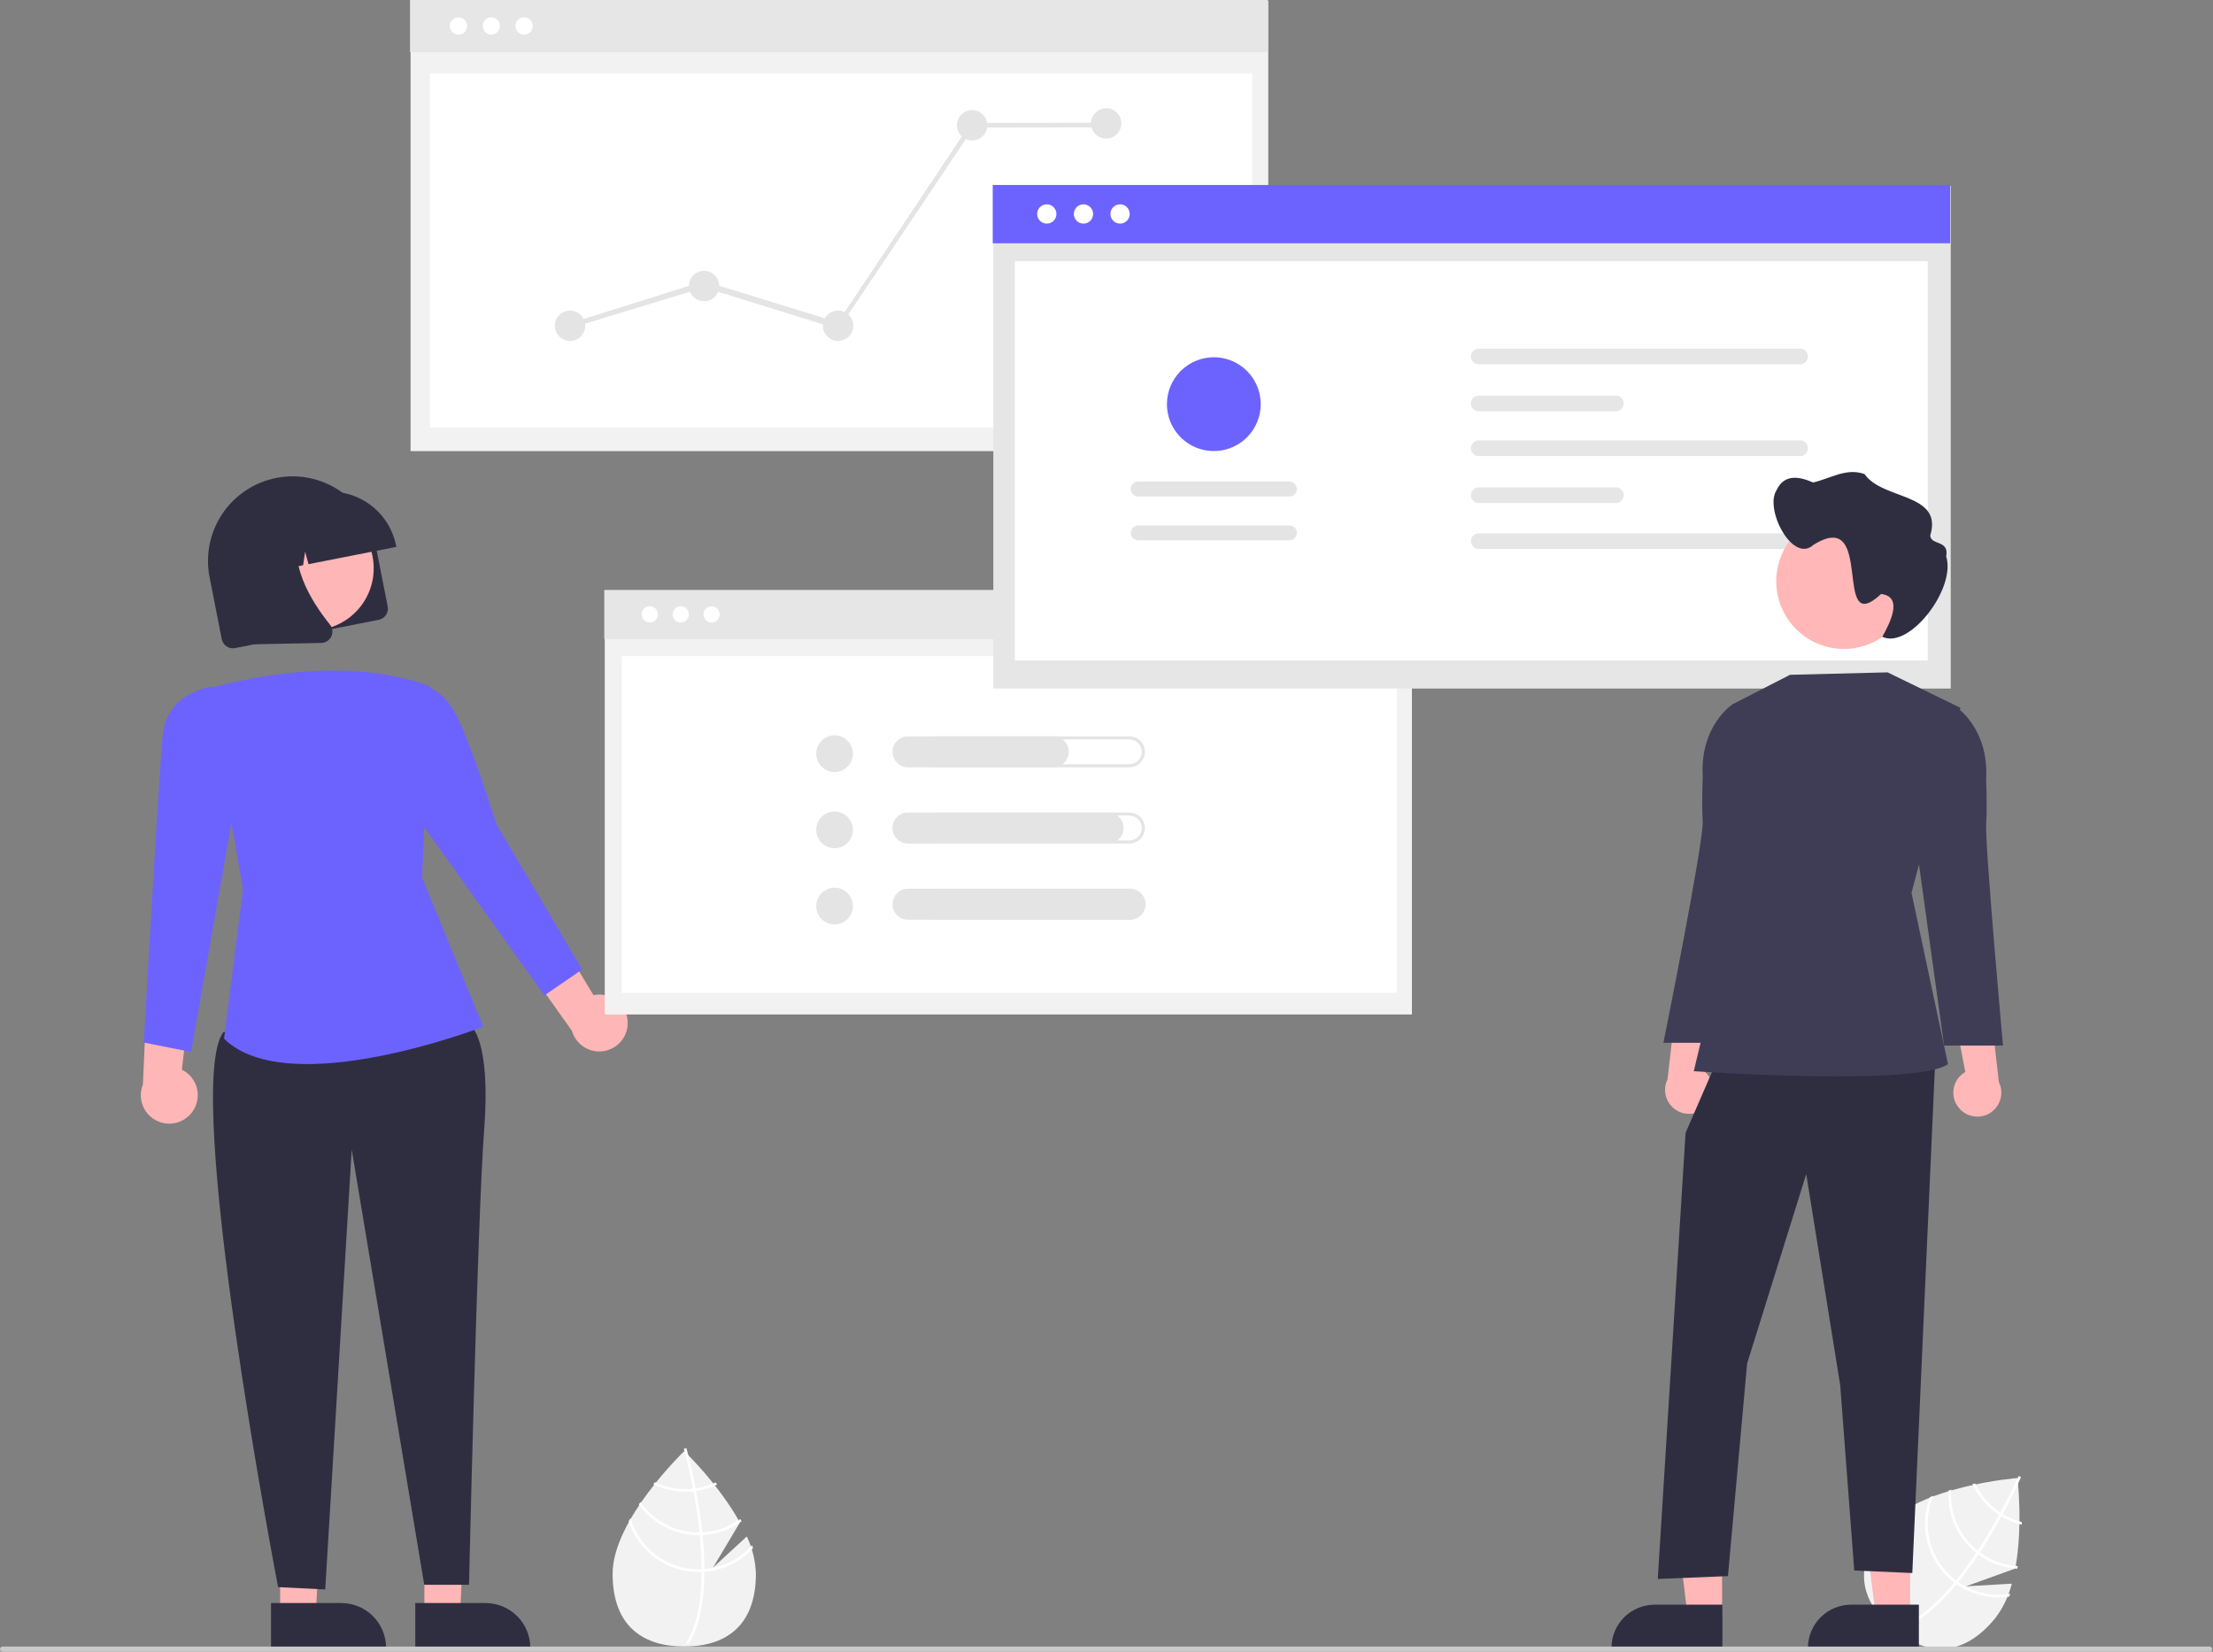 <svg width="268" height="200" viewBox="0 0 268 200" fill="none" xmlns="http://www.w3.org/2000/svg">
<rect x="0" y="0" width="268" height="200" fill="#808080" stroke="none"/>
<g clip-path="url(#clip0_234_502)">
<path d="M90.442 186.041L86.359 189.8L89.604 184.355C87.047 179.718 82.865 175.711 82.865 175.711C82.865 175.711 74.19 184.023 74.19 190.556C74.19 197.09 78.074 199.371 82.865 199.371C87.657 199.371 91.541 197.09 91.541 190.556C91.487 188.992 91.113 187.455 90.442 186.041Z" fill="#F2F2F2"/>
<path d="M85.308 190.004V190.326C85.289 194.069 84.658 196.99 83.419 199.047C83.401 199.077 83.382 199.106 83.365 199.136L83.226 199.051L83.094 198.968C84.468 196.748 84.954 193.608 84.972 190.343C84.974 190.238 84.975 190.131 84.974 190.024C84.969 188.642 84.884 187.244 84.749 185.886C84.739 185.78 84.728 185.674 84.717 185.567C84.529 183.775 84.258 182.062 83.98 180.575C83.961 180.47 83.94 180.365 83.92 180.261C83.44 177.745 82.95 175.923 82.839 175.519C82.826 175.47 82.818 175.443 82.816 175.437L82.968 175.394L82.969 175.392L83.123 175.349C83.124 175.355 83.151 175.446 83.196 175.615C83.366 176.246 83.81 177.96 84.245 180.221C84.264 180.323 84.285 180.428 84.304 180.534C84.53 181.74 84.752 183.089 84.927 184.505C84.972 184.86 85.012 185.211 85.047 185.557C85.06 185.664 85.071 185.771 85.08 185.876C85.227 187.344 85.303 188.72 85.308 190.004Z" fill="white"/>
<path d="M84.245 180.221C84.138 180.235 84.03 180.25 83.92 180.261C83.621 180.292 83.321 180.307 83.02 180.307C81.74 180.309 80.477 180.023 79.322 179.472C79.255 179.556 79.188 179.641 79.119 179.727C80.334 180.32 81.668 180.627 83.02 180.626C83.341 180.626 83.661 180.609 83.98 180.575C84.089 180.564 84.197 180.549 84.304 180.533C85.186 180.407 86.043 180.147 86.847 179.763C86.778 179.676 86.711 179.59 86.646 179.505C85.885 179.861 85.076 180.102 84.245 180.221Z" fill="white"/>
<path d="M85.047 185.557C84.937 185.564 84.827 185.567 84.716 185.567C84.683 185.568 84.648 185.568 84.615 185.568C83.228 185.568 81.861 185.233 80.632 184.591C79.403 183.949 78.347 183.019 77.555 181.881C77.491 181.975 77.427 182.069 77.365 182.165C78.191 183.316 79.279 184.255 80.54 184.902C81.801 185.55 83.197 185.887 84.615 185.887C84.659 185.887 84.704 185.887 84.748 185.886C84.86 185.884 84.97 185.881 85.08 185.876C86.782 185.789 88.423 185.213 89.807 184.218C89.756 184.124 89.705 184.03 89.653 183.936C88.308 184.913 86.707 185.477 85.047 185.557Z" fill="white"/>
<path d="M85.308 190.003C85.196 190.013 85.085 190.019 84.973 190.024C84.853 190.029 84.734 190.032 84.614 190.032C82.751 190.03 80.938 189.424 79.448 188.306C77.957 187.187 76.869 185.616 76.346 183.827C76.275 183.956 76.203 184.084 76.134 184.213C76.723 185.998 77.86 187.551 79.382 188.653C80.904 189.755 82.735 190.349 84.614 190.351C84.734 190.351 84.853 190.349 84.972 190.343C85.085 190.34 85.196 190.333 85.308 190.326C87.562 190.149 89.665 189.123 91.191 187.454C91.157 187.336 91.119 187.22 91.081 187.102C89.607 188.783 87.536 189.824 85.308 190.003Z" fill="white"/>
<path d="M243.633 191.762L238.092 192.082L244.054 189.927C245.015 184.72 244.32 178.97 244.32 178.97C244.32 178.97 232.342 179.9 228.201 184.954C224.06 190.007 225.618 194.234 229.324 197.27C233.03 200.307 237.48 201.005 241.621 195.951C242.571 194.707 243.256 193.281 243.633 191.762Z" fill="#F2F2F2"/>
<path d="M237.151 191.573L236.947 191.822C234.559 194.706 232.22 196.565 229.958 197.37C229.925 197.383 229.892 197.393 229.859 197.405L229.806 197.252L229.756 197.104C232.226 196.257 234.592 194.137 236.675 191.623C236.743 191.542 236.812 191.461 236.879 191.377C237.751 190.305 238.572 189.17 239.328 188.033C239.387 187.946 239.446 187.856 239.506 187.767C240.496 186.261 241.371 184.765 242.1 183.439C242.152 183.345 242.202 183.251 242.252 183.157C243.475 180.907 244.252 179.188 244.421 178.805C244.443 178.759 244.454 178.733 244.456 178.727L244.601 178.789L244.603 178.789L244.749 178.853C244.746 178.859 244.709 178.946 244.637 179.105C244.368 179.702 243.625 181.308 242.529 183.333C242.479 183.424 242.428 183.518 242.376 183.612C241.786 184.689 241.103 185.872 240.341 187.079C240.15 187.382 239.959 187.679 239.767 187.968C239.709 188.059 239.65 188.149 239.591 188.236C238.773 189.465 237.96 190.577 237.151 191.573Z" fill="white"/>
<path d="M242.529 183.333C242.437 183.276 242.344 183.219 242.252 183.158C242.001 182.992 241.759 182.814 241.527 182.623C240.536 181.813 239.739 180.792 239.196 179.633C239.09 179.656 238.985 179.679 238.877 179.702C239.441 180.931 240.278 182.014 241.325 182.87C241.573 183.073 241.832 183.263 242.1 183.439C242.191 183.499 242.284 183.557 242.376 183.612C243.138 184.073 243.966 184.416 244.831 184.628C244.834 184.517 244.837 184.408 244.84 184.301C244.026 184.094 243.247 183.768 242.529 183.333Z" fill="white"/>
<path d="M239.767 187.968C239.678 187.904 239.591 187.836 239.506 187.767C239.479 187.747 239.452 187.725 239.426 187.703C238.353 186.824 237.509 185.699 236.965 184.423C236.421 183.147 236.194 181.759 236.303 180.376C236.194 180.409 236.085 180.441 235.976 180.476C235.885 181.89 236.132 183.306 236.696 184.605C237.261 185.905 238.128 187.052 239.224 187.95C239.258 187.978 239.293 188.006 239.328 188.034C239.416 188.103 239.503 188.17 239.591 188.236C240.963 189.248 242.597 189.843 244.298 189.95C244.318 189.845 244.338 189.74 244.357 189.634C242.698 189.537 241.102 188.958 239.767 187.968Z" fill="white"/>
<path d="M237.151 191.574C237.059 191.51 236.968 191.444 236.879 191.377C236.783 191.305 236.689 191.232 236.596 191.156C235.156 189.973 234.138 188.356 233.694 186.546C233.25 184.736 233.405 182.831 234.134 181.116C233.997 181.171 233.86 181.224 233.725 181.28C233.05 183.034 232.944 184.956 233.423 186.773C233.902 188.59 234.942 190.21 236.394 191.403C236.487 191.479 236.58 191.553 236.675 191.623C236.765 191.692 236.855 191.758 236.947 191.823C238.802 193.115 241.079 193.654 243.317 193.33C243.366 193.218 243.41 193.104 243.455 192.988C241.25 193.354 238.988 192.847 237.151 191.574Z" fill="white"/>
<path d="M51.392 195.517L55.714 195.517L56.515 178.761L51.392 178.851L51.392 195.517Z" fill="#FFB6B6"/>
<path d="M50.29 194.107L58.8 194.106H58.8C60.238 194.106 61.617 194.678 62.634 195.695C63.651 196.712 64.223 198.091 64.223 199.529V199.705L50.29 199.706L50.29 194.107Z" fill="#2F2E41"/>
<path d="M33.925 195.517L38.246 195.517L39.102 178.761L33.924 178.851L33.925 195.517Z" fill="#FFB6B6"/>
<path d="M32.822 194.107L41.332 194.106H41.332C42.77 194.106 44.15 194.678 45.166 195.695C46.184 196.712 46.755 198.091 46.755 199.529V199.705L32.822 199.706L32.822 194.107Z" fill="#2F2E41"/>
<path d="M76.015 123.733C75.998 123.232 75.872 122.741 75.644 122.295C75.417 121.849 75.095 121.458 74.7 121.15C74.305 120.842 73.848 120.624 73.359 120.512C72.871 120.399 72.365 120.395 71.875 120.5L65.566 110.089L62.855 115.804L69.261 124.815C69.492 125.626 70.012 126.324 70.723 126.777C71.434 127.23 72.286 127.407 73.119 127.274C73.951 127.14 74.706 126.706 75.24 126.054C75.774 125.401 76.05 124.575 76.015 123.733H76.015Z" fill="#FFB6B6"/>
<path d="M23.297 134.623C23.591 134.217 23.793 133.753 23.888 133.261C23.984 132.769 23.97 132.263 23.849 131.777C23.727 131.291 23.5 130.838 23.185 130.449C22.869 130.06 22.472 129.746 22.021 129.527L23.453 117.438L17.799 120.275L17.306 131.32C16.989 132.101 16.969 132.972 17.251 133.767C17.533 134.561 18.096 135.225 18.835 135.632C19.573 136.039 20.435 136.161 21.258 135.975C22.08 135.789 22.805 135.308 23.297 134.623H23.297Z" fill="#FFB6B6"/>
<path d="M53.926 122.377L56.986 124.189C56.986 124.189 59.472 125.772 58.636 136.78C57.8 147.788 56.8 191.892 56.8 191.892H51.377L42.593 139.208L39.387 192.463L33.678 192.178C33.678 192.178 22.014 131.546 27.061 124.966L53.926 122.377Z" fill="#2F2E41"/>
<path d="M25.214 83.419C25.214 83.419 40.094 78.636 52.1 83.096L51.117 106.254L58.522 124.318C58.522 124.318 34.979 133.45 27.133 125.775L29.422 107.681L25.214 83.419Z" fill="#6C63FF"/>
<path d="M48.1 85.815L51.218 83.096C51.218 83.096 53.298 83.071 55.088 86.271C56.878 89.471 60.121 99.8 60.121 99.8L70.503 117.386L65.935 120.527L49.469 97.498L48.1 85.815Z" fill="#6C63FF"/>
<path d="M25.766 84.561L25.979 83.11C25.979 83.11 20.181 83.539 19.69 89.126C19.2 94.712 17.407 126.236 17.407 126.236L23.142 127.378L28.847 95.023L25.766 84.561Z" fill="#6C63FF"/>
<path d="M45.866 75.05L28.472 78.475C28.114 78.545 27.743 78.47 27.44 78.267C27.137 78.064 26.927 77.749 26.856 77.391L25.38 69.894C24.857 67.23 25.413 64.467 26.926 62.213C28.439 59.959 30.786 58.398 33.449 57.874C36.113 57.349 38.876 57.904 41.131 59.416C43.386 60.928 44.948 63.273 45.474 65.937L46.95 73.434C47.02 73.792 46.945 74.163 46.742 74.466C46.539 74.769 46.224 74.979 45.866 75.05Z" fill="#2F2E41"/>
<path d="M37.748 76.323C41.894 76.323 45.255 72.962 45.255 68.816C45.255 64.669 41.894 61.308 37.748 61.308C33.602 61.308 30.241 64.669 30.241 68.816C30.241 72.962 33.602 76.323 37.748 76.323Z" fill="#FFB6B6"/>
<path d="M47.998 66.219L37.362 68.313L36.952 66.808L36.707 68.442L35.069 68.764L34.257 65.781L33.772 69.02L30.603 69.644L30.574 69.494C30.161 67.386 30.602 65.201 31.798 63.418C32.995 61.635 34.85 60.399 36.956 59.981L38.456 59.686C40.563 59.274 42.749 59.714 44.532 60.91C46.315 62.107 47.551 63.962 47.968 66.069L47.998 66.219Z" fill="#2F2E41"/>
<path d="M39.145 77.827C39.065 77.843 38.983 77.852 38.902 77.853L30.843 78.013L28.308 65.141L36.882 63.452L36.718 63.742C34.443 67.767 37.768 72.914 39.952 75.624C40.113 75.822 40.214 76.062 40.245 76.315C40.275 76.569 40.233 76.825 40.124 77.056C40.034 77.253 39.898 77.425 39.727 77.559C39.557 77.694 39.357 77.785 39.145 77.827Z" fill="#2F2E41"/>
<path d="M153.59 0.084H49.72V54.624H153.59V0.084Z" fill="#F2F2F2"/>
<path d="M153.527 0H49.657V6.323H153.527V0Z" fill="#E6E6E6"/>
<path d="M151.646 8.886H52.069V51.749H151.646V8.886Z" fill="white"/>
<path d="M59.499 4.191C60.077 4.191 60.545 3.723 60.545 3.145C60.545 2.568 60.077 2.099 59.499 2.099C58.922 2.099 58.454 2.568 58.454 3.145C58.454 3.723 58.922 4.191 59.499 4.191Z" fill="white"/>
<path d="M63.469 4.191C64.047 4.191 64.515 3.723 64.515 3.145C64.515 2.568 64.047 2.099 63.469 2.099C62.892 2.099 62.423 2.568 62.423 3.145C62.423 3.723 62.892 4.191 63.469 4.191Z" fill="white"/>
<path d="M55.519 4.191C56.097 4.191 56.565 3.723 56.565 3.145C56.565 2.568 56.097 2.099 55.519 2.099C54.941 2.099 54.473 2.568 54.473 3.145C54.473 3.723 54.941 4.191 55.519 4.191Z" fill="white"/>
<path d="M69.033 41.282C70.048 41.282 70.871 40.46 70.871 39.445C70.871 38.43 70.048 37.607 69.033 37.607C68.019 37.607 67.196 38.43 67.196 39.445C67.196 40.46 68.019 41.282 69.033 41.282Z" fill="#E4E4E4"/>
<path d="M85.265 36.47C86.28 36.47 87.103 35.647 87.103 34.632C87.103 33.617 86.28 32.795 85.265 32.795C84.251 32.795 83.428 33.617 83.428 34.632C83.428 35.647 84.251 36.47 85.265 36.47Z" fill="#E4E4E4"/>
<path d="M101.498 41.282C102.513 41.282 103.335 40.46 103.335 39.445C103.335 38.43 102.513 37.607 101.498 37.607C100.483 37.607 99.66 38.43 99.66 39.445C99.66 40.46 100.483 41.282 101.498 41.282Z" fill="#E4E4E4"/>
<path d="M117.73 17.007C118.745 17.007 119.567 16.185 119.567 15.17C119.567 14.155 118.745 13.332 117.73 13.332C116.715 13.332 115.892 14.155 115.892 15.17C115.892 16.185 116.715 17.007 117.73 17.007Z" fill="#E4E4E4"/>
<path d="M133.962 16.781C134.976 16.781 135.799 15.958 135.799 14.944C135.799 13.929 134.976 13.106 133.962 13.106C132.947 13.106 132.124 13.929 132.124 14.944C132.124 15.958 132.947 16.781 133.962 16.781Z" fill="#E4E4E4"/>
<path d="M101.536 39.856L85.266 34.801L69.218 39.69L68.85 39.2L85.266 34.036L101.459 39.033L117.551 14.912L117.615 14.886L133.847 14.857L134.076 15.425L117.909 15.428L101.536 39.856Z" fill="#E4E4E4"/>
<path d="M170.986 71.513H73.238V122.838H170.986V71.513Z" fill="#F2F2F2"/>
<path d="M170.927 71.434H73.179V77.384H170.927V71.434Z" fill="#E6E6E6"/>
<path d="M169.157 79.453H75.299V120.224H169.157V79.453Z" fill="white"/>
<path d="M82.442 75.378C82.985 75.378 83.426 74.937 83.426 74.393C83.426 73.85 82.985 73.409 82.442 73.409C81.898 73.409 81.457 73.85 81.457 74.393C81.457 74.937 81.898 75.378 82.442 75.378Z" fill="white"/>
<path d="M86.178 75.378C86.721 75.378 87.162 74.937 87.162 74.393C87.162 73.85 86.721 73.409 86.178 73.409C85.634 73.409 85.193 73.85 85.193 74.393C85.193 74.937 85.634 75.378 86.178 75.378Z" fill="white"/>
<path d="M78.696 75.378C79.239 75.378 79.68 74.937 79.68 74.393C79.68 73.85 79.239 73.409 78.696 73.409C78.152 73.409 77.711 73.85 77.711 74.393C77.711 74.937 78.152 75.378 78.696 75.378Z" fill="white"/>
<path d="M236.24 22.493H120.294V83.373H236.24V22.493Z" fill="#E6E6E6"/>
<path d="M236.169 22.399H120.223V29.456H236.169V22.399Z" fill="#6C63FF"/>
<path d="M233.451 31.624H122.897V79.975H233.451V31.624Z" fill="white"/>
<path d="M131.21 27.077C131.855 27.077 132.378 26.554 132.378 25.909C132.378 25.265 131.855 24.742 131.21 24.742C130.566 24.742 130.043 25.265 130.043 25.909C130.043 26.554 130.566 27.077 131.21 27.077Z" fill="white"/>
<path d="M135.642 27.077C136.286 27.077 136.809 26.554 136.809 25.909C136.809 25.265 136.286 24.742 135.642 24.742C134.997 24.742 134.474 25.265 134.474 25.909C134.474 26.554 134.997 27.077 135.642 27.077Z" fill="white"/>
<path d="M126.767 27.077C127.412 27.077 127.935 26.554 127.935 25.909C127.935 25.265 127.412 24.742 126.767 24.742C126.122 24.742 125.6 25.265 125.6 25.909C125.6 26.554 126.122 27.077 126.767 27.077Z" fill="white"/>
<path d="M178.963 42.219C178.733 42.249 178.523 42.362 178.37 42.537C178.217 42.711 178.133 42.935 178.133 43.167C178.133 43.399 178.217 43.623 178.37 43.797C178.523 43.971 178.733 44.084 178.963 44.115H218.112C218.341 44.084 218.552 43.971 218.705 43.797C218.858 43.623 218.942 43.399 218.942 43.167C218.942 42.935 218.858 42.711 218.705 42.537C218.552 42.362 218.341 42.249 218.112 42.219H178.963Z" fill="#E6E6E6"/>
<path d="M178.963 64.574C178.733 64.605 178.523 64.718 178.37 64.892C178.217 65.066 178.133 65.29 178.133 65.522C178.133 65.754 178.217 65.978 178.37 66.152C178.523 66.326 178.733 66.439 178.963 66.47H218.112C218.341 66.439 218.552 66.326 218.705 66.152C218.858 65.978 218.942 65.754 218.942 65.522C218.942 65.29 218.858 65.066 218.705 64.892C218.552 64.718 218.341 64.605 218.112 64.574H178.963Z" fill="#E6E6E6"/>
<path d="M178.963 47.906C178.733 47.937 178.523 48.049 178.37 48.224C178.217 48.398 178.133 48.622 178.133 48.854C178.133 49.086 178.217 49.31 178.37 49.484C178.523 49.658 178.733 49.771 178.963 49.802H195.809C196.039 49.771 196.25 49.658 196.402 49.484C196.555 49.31 196.639 49.086 196.639 48.854C196.639 48.622 196.555 48.398 196.402 48.224C196.25 48.049 196.039 47.937 195.809 47.906H178.963Z" fill="#E6E6E6"/>
<path d="M178.963 53.327C178.733 53.357 178.523 53.47 178.37 53.645C178.217 53.819 178.133 54.043 178.133 54.275C178.133 54.507 178.217 54.73 178.37 54.905C178.523 55.079 178.733 55.192 178.963 55.223H218.111C218.341 55.192 218.552 55.079 218.705 54.905C218.858 54.73 218.942 54.507 218.942 54.275C218.942 54.043 218.858 53.819 218.705 53.645C218.552 53.47 218.341 53.357 218.111 53.327H178.963Z" fill="#E6E6E6"/>
<path d="M178.963 59.014C178.733 59.044 178.523 59.157 178.37 59.332C178.217 59.506 178.133 59.73 178.133 59.962C178.133 60.194 178.217 60.417 178.37 60.592C178.523 60.766 178.733 60.879 178.963 60.91H195.809C196.039 60.879 196.25 60.766 196.402 60.592C196.555 60.417 196.639 60.194 196.639 59.962C196.639 59.73 196.555 59.506 196.402 59.332C196.25 59.157 196.039 59.044 195.809 59.014H178.963Z" fill="#E6E6E6"/>
<path d="M156.148 65.431C156.266 65.432 156.384 65.409 156.494 65.363C156.603 65.318 156.703 65.252 156.787 65.168C156.871 65.084 156.938 64.985 156.983 64.875C157.029 64.766 157.052 64.648 157.052 64.53C157.052 64.411 157.029 64.293 156.983 64.184C156.938 64.074 156.871 63.975 156.788 63.891C156.704 63.807 156.604 63.741 156.494 63.695C156.385 63.65 156.267 63.627 156.149 63.627H137.846C137.728 63.627 137.61 63.65 137.5 63.695C137.391 63.74 137.291 63.807 137.207 63.89C137.123 63.974 137.056 64.074 137.011 64.183C136.965 64.293 136.942 64.41 136.942 64.529C136.942 64.647 136.965 64.765 137.011 64.874C137.056 64.984 137.122 65.084 137.206 65.167C137.29 65.251 137.39 65.318 137.5 65.363C137.609 65.408 137.727 65.431 137.845 65.431H156.148Z" fill="#E4E4E4"/>
<path d="M156.148 60.116C156.387 60.115 156.616 60.02 156.785 59.851C156.954 59.682 157.048 59.453 157.048 59.214C157.048 58.975 156.954 58.745 156.785 58.576C156.616 58.407 156.387 58.312 156.148 58.312H137.846C137.728 58.311 137.61 58.334 137.5 58.38C137.391 58.425 137.291 58.491 137.207 58.575C137.123 58.659 137.056 58.758 137.011 58.868C136.965 58.977 136.942 59.095 136.942 59.213C136.942 59.332 136.965 59.449 137.011 59.559C137.056 59.669 137.122 59.768 137.206 59.852C137.29 59.936 137.39 60.002 137.5 60.047C137.609 60.093 137.727 60.116 137.845 60.116H156.148Z" fill="#E4E4E4"/>
<path d="M146.997 43.257C148.12 43.257 149.218 43.59 150.152 44.214C151.086 44.838 151.814 45.725 152.243 46.763C152.673 47.801 152.786 48.943 152.567 50.044C152.347 51.146 151.807 52.158 151.012 52.952C150.218 53.746 149.206 54.287 148.105 54.506C147.003 54.725 145.861 54.613 144.824 54.183C143.786 53.753 142.899 53.025 142.275 52.091C141.651 51.157 141.318 50.059 141.318 48.936C141.32 47.431 141.918 45.987 142.983 44.922C144.048 43.858 145.491 43.259 146.997 43.257Z" fill="#6C63FF"/>
<path d="M101.071 93.48C102.298 93.48 103.292 92.485 103.292 91.258C103.292 90.031 102.298 89.036 101.071 89.036C99.843 89.036 98.849 90.031 98.849 91.258C98.849 92.485 99.843 93.48 101.071 93.48Z" fill="#E4E4E4"/>
<path d="M136.77 89.529C136.968 89.529 137.165 89.567 137.348 89.643C137.531 89.719 137.697 89.83 137.837 89.969C137.977 90.109 138.089 90.276 138.164 90.459C138.24 90.642 138.279 90.838 138.279 91.036C138.279 91.234 138.24 91.43 138.164 91.613C138.089 91.796 137.977 91.962 137.837 92.102C137.697 92.242 137.531 92.353 137.348 92.429C137.165 92.504 136.968 92.543 136.77 92.543H113.402C113.204 92.543 113.008 92.504 112.824 92.429C112.641 92.353 112.475 92.242 112.335 92.102C112.195 91.962 112.084 91.796 112.008 91.613C111.932 91.43 111.893 91.234 111.893 91.036C111.893 90.838 111.932 90.642 112.008 90.459C112.084 90.276 112.195 90.109 112.335 89.969C112.475 89.83 112.641 89.719 112.824 89.643C113.008 89.567 113.204 89.529 113.402 89.529H136.77ZM136.77 89.16H113.402C112.904 89.16 112.427 89.358 112.075 89.709C111.724 90.061 111.526 90.538 111.526 91.036C111.526 91.533 111.724 92.01 112.075 92.362C112.427 92.714 112.904 92.912 113.402 92.912H136.77C137.268 92.912 137.745 92.714 138.097 92.362C138.449 92.01 138.646 91.533 138.646 91.036C138.646 90.538 138.449 90.061 138.097 89.709C137.745 89.358 137.268 89.16 136.77 89.16Z" fill="#E4E4E4"/>
<path d="M127.55 92.912H109.958C109.46 92.912 108.983 92.714 108.631 92.362C108.28 92.01 108.082 91.533 108.082 91.036C108.082 90.538 108.28 90.061 108.631 89.709C108.983 89.358 109.46 89.16 109.958 89.16H127.55C128.047 89.16 128.524 89.358 128.876 89.709C129.228 90.061 129.425 90.538 129.425 91.036C129.425 91.533 129.228 92.01 128.876 92.362C128.524 92.714 128.047 92.912 127.55 92.912Z" fill="#E4E4E4"/>
<path d="M101.071 102.706C102.298 102.706 103.292 101.711 103.292 100.484C103.292 99.257 102.298 98.263 101.071 98.263C99.843 98.263 98.849 99.257 98.849 100.484C98.849 101.711 99.843 102.706 101.071 102.706Z" fill="#E4E4E4"/>
<path d="M136.77 98.755C136.968 98.755 137.165 98.794 137.348 98.869C137.531 98.945 137.697 99.056 137.837 99.196C137.977 99.336 138.089 99.502 138.164 99.685C138.24 99.868 138.279 100.064 138.279 100.262C138.279 100.46 138.24 100.656 138.164 100.839C138.089 101.022 137.977 101.188 137.837 101.328C137.697 101.468 137.531 101.579 137.348 101.655C137.165 101.731 136.968 101.769 136.77 101.769H113.402C113.204 101.769 113.008 101.731 112.824 101.655C112.641 101.579 112.475 101.468 112.335 101.328C112.195 101.188 112.084 101.022 112.008 100.839C111.932 100.656 111.893 100.46 111.893 100.262C111.893 100.064 111.932 99.868 112.008 99.685C112.084 99.502 112.195 99.336 112.335 99.196C112.475 99.056 112.641 98.945 112.824 98.869C113.008 98.794 113.204 98.755 113.402 98.755H136.77ZM136.77 98.386H113.402C112.904 98.386 112.427 98.584 112.075 98.936C111.724 99.287 111.526 99.765 111.526 100.262C111.526 100.76 111.724 101.237 112.075 101.589C112.427 101.94 112.904 102.138 113.402 102.138H136.77C137.268 102.138 137.745 101.94 138.097 101.589C138.449 101.237 138.646 100.76 138.646 100.262C138.646 99.765 138.449 99.287 138.097 98.936C137.745 98.584 137.268 98.386 136.77 98.386Z" fill="#E4E4E4"/>
<path d="M134.193 102.138H109.958C109.46 102.138 108.983 101.94 108.631 101.589C108.28 101.237 108.082 100.76 108.082 100.262C108.082 99.765 108.28 99.287 108.631 98.936C108.983 98.584 109.46 98.386 109.958 98.386H134.193C134.69 98.387 135.166 98.585 135.517 98.936C135.869 99.288 136.066 99.765 136.066 100.262C136.066 100.759 135.869 101.236 135.517 101.588C135.166 101.939 134.69 102.137 134.193 102.138Z" fill="#E4E4E4"/>
<path d="M101.071 111.933C102.298 111.933 103.292 110.938 103.292 109.711C103.292 108.484 102.298 107.489 101.071 107.489C99.843 107.489 98.849 108.484 98.849 109.711C98.849 110.938 99.843 111.933 101.071 111.933Z" fill="#E4E4E4"/>
<path d="M136.77 107.982C137.17 107.982 137.553 108.14 137.836 108.423C138.118 108.706 138.277 109.089 138.277 109.488C138.277 109.888 138.118 110.271 137.836 110.554C137.553 110.837 137.17 110.995 136.77 110.995H113.402C113.002 110.995 112.619 110.837 112.336 110.554C112.054 110.271 111.895 109.888 111.895 109.488C111.895 109.089 112.054 108.706 112.336 108.423C112.619 108.14 113.002 107.982 113.402 107.982H136.77ZM136.77 107.613H113.402C112.904 107.613 112.427 107.81 112.075 108.162C111.724 108.514 111.526 108.991 111.526 109.488C111.526 109.986 111.724 110.463 112.075 110.815C112.427 111.167 112.904 111.364 113.402 111.364H136.77C137.268 111.364 137.745 111.167 138.097 110.815C138.449 110.463 138.646 109.986 138.646 109.488C138.646 108.991 138.449 108.514 138.097 108.162C137.745 107.81 137.268 107.613 136.77 107.613Z" fill="#E4E4E4"/>
<path d="M136.854 111.364H109.958C109.46 111.364 108.983 111.167 108.631 110.815C108.28 110.463 108.082 109.986 108.082 109.488C108.082 108.991 108.28 108.514 108.631 108.162C108.983 107.81 109.46 107.613 109.958 107.613H136.854C137.351 107.613 137.828 107.81 138.18 108.162C138.532 108.514 138.73 108.991 138.73 109.488C138.73 109.986 138.532 110.463 138.18 110.815C137.828 111.167 137.351 111.364 136.854 111.364Z" fill="#E4E4E4"/>
<path d="M206.781 133.82C207.053 133.497 207.25 133.118 207.359 132.71C207.468 132.302 207.487 131.876 207.413 131.46C207.34 131.044 207.176 130.65 206.934 130.304C206.691 129.959 206.376 129.671 206.01 129.46L207.929 119.381L203.008 121.432L201.94 130.689C201.627 131.327 201.559 132.058 201.749 132.743C201.939 133.427 202.373 134.019 202.97 134.405C203.567 134.791 204.284 134.944 204.987 134.836C205.689 134.729 206.328 134.367 206.781 133.82Z" fill="#FFB7B7"/>
<path d="M231.319 195.666L227.152 195.666L225.17 179.593L231.32 179.593L231.319 195.666Z" fill="#FFB7B7"/>
<path d="M232.382 199.706L218.946 199.705V199.535C218.946 198.148 219.497 196.818 220.478 195.837C221.458 194.857 222.789 194.305 224.176 194.305H224.176L232.383 194.306L232.382 199.706Z" fill="#2F2E41"/>
<path d="M208.546 195.666L204.379 195.666L202.396 179.593L208.547 179.593L208.546 195.666Z" fill="#FFB7B7"/>
<path d="M208.589 199.706L195.153 199.705V199.535C195.153 198.148 195.704 196.818 196.685 195.837C197.665 194.857 198.996 194.305 200.383 194.305H200.383L208.59 194.306L208.589 199.706Z" fill="#2F2E41"/>
<path d="M208.205 127.781L204.126 137.178L200.761 191.188L209.259 190.848L211.58 165.101L218.739 142.169L222.855 167.735L224.554 190.168L231.585 190.472L234.388 127.781H208.205Z" fill="#2F2E41"/>
<path d="M228.593 81.413L216.772 81.709L209.831 85.272L209.45 111.559L205.122 129.708C205.122 129.708 232.168 131.569 235.907 128.85L231.488 108.116L237.414 85.709L228.593 81.413Z" fill="#3F3D56"/>
<path d="M211.094 85.683L209.831 85.272C209.831 85.272 205.826 87.843 206.207 94.058C206.207 94.058 206.057 97.274 206.2 99.415C206.364 101.87 201.441 126.267 201.441 126.267H208.579L211.638 104.173L211.094 85.683Z" fill="#3F3D56"/>
<path d="M237.229 134.16C236.958 133.837 236.76 133.458 236.651 133.05C236.542 132.642 236.523 132.216 236.597 131.8C236.67 131.385 236.834 130.99 237.076 130.645C237.319 130.299 237.634 130.011 238 129.8L236.081 119.721L241.002 121.772L242.07 131.029C242.383 131.667 242.451 132.398 242.261 133.083C242.071 133.767 241.637 134.359 241.04 134.745C240.444 135.131 239.726 135.284 239.024 135.176C238.321 135.069 237.683 134.707 237.229 134.16Z" fill="#FFB7B7"/>
<path d="M235.636 86.022L236.898 85.612C236.898 85.612 240.904 88.182 240.523 94.398C240.523 94.398 240.673 97.614 240.53 99.754C240.365 102.209 242.569 126.606 242.569 126.606H235.431L232.372 104.513L235.636 86.022Z" fill="#3F3D56"/>
<path d="M231.495 70.385C231.495 72.005 231.015 73.59 230.114 74.937C229.214 76.285 227.934 77.335 226.437 77.956C224.939 78.576 223.291 78.738 221.702 78.422C220.112 78.106 218.652 77.325 217.506 76.179C216.36 75.033 215.579 73.573 215.263 71.983C214.947 70.394 215.109 68.746 215.729 67.248C216.35 65.751 217.4 64.471 218.748 63.571C220.095 62.67 221.68 62.19 223.3 62.19C224.374 62.187 225.437 62.396 226.43 62.804C227.423 63.212 228.326 63.812 229.087 64.569C229.848 65.326 230.452 66.226 230.865 67.217C231.279 68.208 231.493 69.27 231.495 70.344C231.495 70.357 231.495 70.371 231.495 70.385Z" fill="#FFB7B7"/>
<path d="M215.132 59.377C216.092 57.313 217.95 57.721 219.575 58.421C221.633 57.964 223.589 56.598 225.806 57.406C227.99 60.582 235.322 59.648 233.762 64.818C233.76 66.057 236.093 65.336 235.686 67.365C236.922 71.27 231.224 78.666 227.953 77.109C228.762 75.626 230.61 72.258 227.807 71.924C221.777 77.535 227.185 61.241 219.609 65.98C217.1 68.275 213.666 61.673 215.132 59.377Z" fill="#2F2E41"/>
<path d="M267.597 200H0.31C0.228 200 0.149 199.967 0.091 199.909C0.033 199.851 0 199.772 0 199.69C0 199.608 0.033 199.529 0.091 199.471C0.149 199.413 0.228 199.38 0.31 199.38H267.597C267.679 199.38 267.758 199.413 267.816 199.471C267.874 199.529 267.907 199.608 267.907 199.69C267.907 199.772 267.874 199.851 267.816 199.909C267.758 199.967 267.679 200 267.597 200Z" fill="#CACACA"/>
</g>
<defs>
<clipPath id="clip0_234_502">
<rect width="267.907" height="200" fill="white"/>
</clipPath>
</defs>
</svg>
